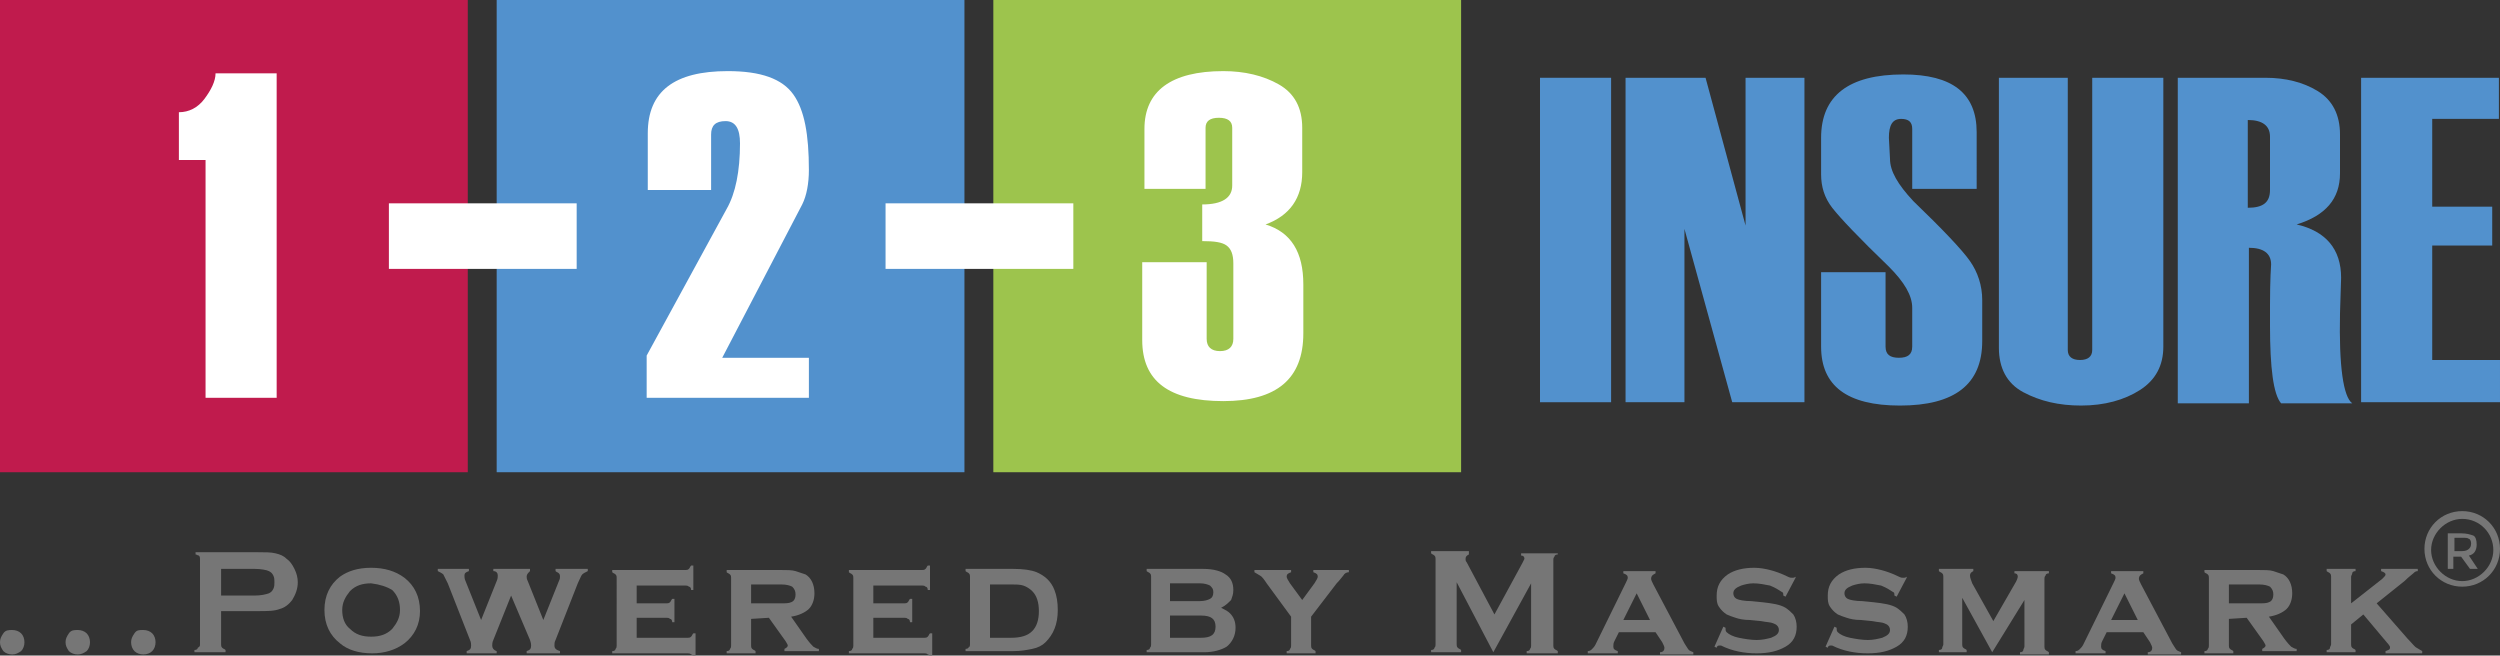 <?xml version="1.0" encoding="utf-8"?>
<!-- Generator: Adobe Illustrator 21.0.0, SVG Export Plug-In . SVG Version: 6.00 Build 0)  -->
<svg version="1.1" id="Layer_1" xmlns="http://www.w3.org/2000/svg" xmlns:xlink="http://www.w3.org/1999/xlink" x="0px" y="0px"
	 viewBox="0 0 225 59" style="enable-background:new 0 0 225 59;" xml:space="preserve">
<rect x="0" y="0" width="225" height="59" fill="#333333" stroke="none"/>
<style type="text/css">
	.st0{display:none;}
	.st1{display:inline;fill:#767676;}
	.st2{fill:#5291CD;}
	.st3{fill:#C01B4D;}
	.st4{fill:#9DC44D;}
	.st5{fill:#FFFFFF;}
	.st6{fill:#767676;}
</style>
<g class="st0">
	<path class="st1" d="M2.6,55.2V58c0,0.1,0,0.2,0.1,0.3s0.2,0.1,0.3,0.2v0.2H0.3v-0.2c0.1,0,0.3-0.1,0.3-0.2
		c0.1-0.1,0.1-0.2,0.1-0.3v-7.2c0-0.1,0-0.2-0.1-0.3s-0.2-0.1-0.3-0.2v-0.2h5.3c0.6,0,1.1,0,1.5,0.1s0.7,0.2,1,0.4s0.5,0.5,0.7,0.8
		C9,51.8,9,52.1,9,52.5c0,0.6-0.2,1.1-0.5,1.5s-0.6,0.6-1,0.8S6.5,55,5.7,55H2.6V55.2z M2.6,53.8h2.8c0.6,0,1-0.1,1.2-0.2
		c0.1-0.1,0.3-0.2,0.3-0.4C7,53,7,52.8,7,52.6s0-0.4-0.1-0.6c-0.1-0.2-0.2-0.3-0.3-0.4c-0.2-0.1-0.6-0.2-1.2-0.2H2.6V53.8z"/>
	<path class="st1" d="M18.8,51.5c1.1,0,2,0.3,2.7,0.8c0.9,0.7,1.3,1.6,1.3,2.8c0,1.1-0.4,2.1-1.3,2.7c-0.7,0.6-1.6,0.8-2.7,0.8
		s-2-0.3-2.7-0.8c-0.9-0.7-1.3-1.6-1.3-2.8s0.4-2.1,1.3-2.8C16.8,51.8,17.7,51.5,18.8,51.5z M18.8,52.8c-0.7,0-1.3,0.2-1.7,0.7
		c-0.4,0.4-0.6,1-0.6,1.6s0.2,1.2,0.6,1.6c0.4,0.5,1,0.7,1.7,0.7s1.3-0.2,1.7-0.7c0.4-0.4,0.6-1,0.6-1.6c0-0.7-0.2-1.2-0.6-1.7
		C20.1,53,19.5,52.8,18.8,52.8z"/>
	<path class="st1" d="M34.1,53.8l-1.5,3.8c-0.1,0.2-0.1,0.3-0.1,0.5s0.1,0.4,0.4,0.4v0.2h-2.6v-0.2c0.2-0.1,0.4-0.2,0.4-0.4
		c0-0.1,0-0.3-0.1-0.5l-1.8-4.8c-0.1-0.4-0.3-0.6-0.4-0.7c-0.1-0.1-0.2-0.2-0.4-0.3v-0.2h2.6v0.2c-0.3,0.1-0.4,0.2-0.4,0.4
		c0,0.1,0,0.2,0.1,0.4l1.3,3.3l1.3-3.3c0.1-0.2,0.1-0.3,0.1-0.4c0-0.2-0.1-0.3-0.4-0.4v-0.2h3.1v0.2c-0.3,0.1-0.4,0.2-0.4,0.4
		c0,0.1,0,0.2,0.1,0.4l1.3,3.3l1.3-3.3c0.1-0.1,0.1-0.3,0.1-0.4c0-0.1,0-0.2-0.1-0.3s-0.2-0.1-0.3-0.2v-0.2h2.7v0.2
		c-0.2,0.1-0.3,0.2-0.4,0.3c-0.1,0.1-0.2,0.3-0.3,0.7l-1.9,4.8c-0.1,0.2-0.1,0.3-0.1,0.4c0,0.2,0.1,0.4,0.4,0.4v0.2h-2.7v-0.2
		c0.3-0.1,0.4-0.2,0.4-0.5c0-0.1,0-0.2-0.1-0.4L34.1,53.8z"/>
	<path class="st1" d="M48.2,55.6v1.7h4.4c0.1,0,0.2,0,0.3-0.1s0.1-0.2,0.2-0.3h0.2V59H53c0-0.1-0.1-0.2-0.2-0.3
		c-0.1-0.1-0.2-0.1-0.3-0.1h-6.4v-0.2c0.1,0,0.2-0.1,0.3-0.2c0.1-0.1,0.1-0.2,0.1-0.3v-5.7c0-0.1,0-0.2-0.1-0.3s-0.2-0.1-0.3-0.2
		v-0.2h6.2c0.1,0,0.2,0,0.3-0.1s0.1-0.2,0.2-0.3H53v2.1h-0.2c0-0.2-0.1-0.3-0.2-0.3c-0.1-0.1-0.2-0.1-0.3-0.1h-4.2v1.5h2.6
		c0.1,0,0.2,0,0.3-0.1s0.1-0.2,0.2-0.3h0.2v2h-0.2c0-0.1-0.1-0.2-0.2-0.3c-0.1-0.1-0.2-0.1-0.3-0.1L48.2,55.6L48.2,55.6z"/>
	<path class="st1" d="M61.4,55.7V58c0,0.1,0,0.2,0.1,0.3s0.2,0.1,0.3,0.2v0.2h-2.4v-0.2c0.1,0,0.2-0.1,0.3-0.2
		c0.1-0.1,0.1-0.2,0.1-0.3v-5.7c0-0.1,0-0.2-0.1-0.3s-0.2-0.1-0.3-0.2v-0.2h4.5c0.6,0,1,0,1.3,0.1s0.6,0.2,0.8,0.3
		c0.5,0.3,0.7,0.9,0.7,1.6c0,0.6-0.2,1-0.5,1.3s-0.8,0.5-1.5,0.7l1.3,1.8c0.2,0.3,0.4,0.6,0.6,0.7c0.1,0.1,0.3,0.2,0.5,0.2v0.2h-2.9
		v-0.2c0.2-0.1,0.3-0.2,0.3-0.3s-0.1-0.2-0.2-0.4l-1.4-2h-1.5V55.7z M61.4,54.5h2.5c0.4,0,0.7,0,0.8-0.1c0.3-0.1,0.4-0.3,0.4-0.7
		c0-0.3-0.1-0.5-0.3-0.6s-0.5-0.2-1-0.2h-2.5L61.4,54.5L61.4,54.5z"/>
	<path class="st1" d="M75.2,55.6v1.7h4.4c0.1,0,0.2,0,0.3-0.1c0.1-0.1,0.1-0.2,0.2-0.3h0.2V59h-0.2c0-0.1-0.1-0.2-0.2-0.3
		s-0.2-0.1-0.3-0.1h-6.4v-0.2c0.1,0,0.2-0.1,0.3-0.2c0.1-0.1,0.1-0.2,0.1-0.3v-5.7c0-0.1,0-0.2-0.1-0.3s-0.2-0.1-0.3-0.2v-0.2h6.2
		c0.1,0,0.2,0,0.3-0.1c0.1-0.1,0.1-0.2,0.2-0.3H80v2.1h-0.2c0-0.2-0.1-0.3-0.2-0.3c-0.1-0.1-0.2-0.1-0.3-0.1h-4.2v1.5h2.6
		c0.1,0,0.2,0,0.3-0.1c0.1-0.1,0.1-0.2,0.2-0.3h0.2v2h-0.2c0-0.1-0.1-0.2-0.2-0.3s-0.2-0.1-0.3-0.1L75.2,55.6L75.2,55.6z"/>
	<path class="st1" d="M86.8,58v-5.7c0-0.1,0-0.2-0.1-0.3s-0.2-0.1-0.3-0.2v-0.2h4.1c0.8,0,1.5,0.1,2,0.3c0.7,0.3,1.2,0.8,1.5,1.5
		c0.2,0.5,0.3,1,0.3,1.7c0,1.2-0.4,2.1-1.1,2.7c-0.3,0.3-0.7,0.5-1.1,0.6s-1,0.2-1.6,0.2h-4.1v-0.2c0.1,0,0.2-0.1,0.3-0.2
		C86.8,58.2,86.8,58.1,86.8,58z M88.5,57.3h1.8c0.8,0,1.4-0.2,1.8-0.6c0.4-0.4,0.6-0.9,0.6-1.7c0-0.7-0.2-1.3-0.6-1.7
		c-0.2-0.2-0.4-0.3-0.7-0.4c-0.3-0.1-0.6-0.1-1.1-0.1h-1.8C88.5,52.8,88.5,57.3,88.5,57.3z"/>
	<path class="st1" d="M115.1,54.9c0.3,0.2,0.6,0.3,0.8,0.5c0.3,0.3,0.5,0.7,0.5,1.2c0,0.7-0.3,1.2-0.8,1.6c-0.5,0.3-1.1,0.5-1.9,0.5
		h-4.9v-0.2c0.1,0,0.2-0.1,0.3-0.2c0.1-0.1,0.1-0.2,0.1-0.3v-5.7c0-0.1,0-0.2-0.1-0.3s-0.2-0.1-0.3-0.2v-0.2h4.8
		c0.8,0,1.5,0.2,1.9,0.5s0.6,0.8,0.6,1.3c0,0.3-0.1,0.6-0.2,0.8C115.7,54.5,115.4,54.7,115.1,54.9z M110.8,54.2h2.5
		c0.4,0,0.7-0.1,0.8-0.2c0.2-0.1,0.2-0.3,0.2-0.5s-0.1-0.4-0.2-0.5c-0.2-0.1-0.4-0.2-0.8-0.2h-2.5V54.2z M110.8,57.3h2.6
		c0.8,0,1.2-0.3,1.2-0.9s-0.4-0.9-1.2-0.9h-2.6V57.3z"/>
	<path class="st1" d="M126.1,55.5V58c0,0.1,0,0.2,0.1,0.3s0.2,0.1,0.3,0.2v0.2h-2.4v-0.2c0.1,0,0.3-0.1,0.3-0.2
		c0.1-0.1,0.1-0.2,0.1-0.3v-2.4l-2.1-2.8c-0.2-0.3-0.4-0.5-0.6-0.7c-0.1-0.1-0.3-0.2-0.5-0.2v-0.2h3.1v0.2c-0.3,0.1-0.4,0.2-0.4,0.4
		c0,0.1,0.1,0.3,0.3,0.5l1,1.4l1-1.4c0.2-0.3,0.3-0.5,0.3-0.6c0-0.2-0.1-0.3-0.4-0.4v-0.2h3v0.2c-0.2,0-0.4,0.1-0.5,0.2
		c-0.1,0.1-0.3,0.3-0.6,0.7L126.1,55.5z"/>
	<path class="st1" d="M148.5,58.6l-3.1-5.9v5.2c0,0.1,0,0.2,0.1,0.3s0.2,0.1,0.3,0.2v0.2h-2.5v-0.2c0.1,0,0.3-0.1,0.3-0.2
		c0.1-0.1,0.1-0.2,0.1-0.3v-7.2c0-0.1,0-0.2-0.1-0.3s-0.2-0.1-0.3-0.2V50h3.2v0.2c-0.2,0-0.3,0.2-0.3,0.3s0,0.2,0.1,0.3l2.3,4.4
		l2.3-4.3c0.1-0.2,0.2-0.3,0.2-0.4c0-0.2-0.1-0.3-0.3-0.3V50h3.2v0.2c-0.1,0-0.3,0.1-0.3,0.2c-0.1,0.1-0.1,0.2-0.1,0.3v7.2
		c0,0.1,0,0.2,0.1,0.3s0.2,0.1,0.3,0.2v0.2h-2.6v-0.2c0.1,0,0.2-0.1,0.3-0.2c0.1-0.1,0.1-0.2,0.1-0.3v-5.2L148.5,58.6z"/>
	<path class="st1" d="M165.7,56.9h-3.2l-0.4,0.8c-0.1,0.2-0.1,0.3-0.1,0.4c0,0.2,0.1,0.3,0.4,0.4v0.2h-2.5v-0.2
		c0.2,0,0.3-0.1,0.3-0.1c0.1-0.1,0.2-0.2,0.3-0.4l2.5-5.2c0.1-0.2,0.1-0.4,0.1-0.5c0-0.2-0.1-0.3-0.3-0.4v-0.2h2.7v0.2
		c-0.2,0.1-0.3,0.2-0.3,0.4c0,0.1,0.1,0.3,0.2,0.5l2.6,5c0.1,0.3,0.3,0.4,0.3,0.5c0.1,0.1,0.2,0.1,0.4,0.2v0.2h-2.8v-0.2
		c0.3,0,0.4-0.2,0.4-0.4c0-0.1-0.1-0.3-0.2-0.5L165.7,56.9z M165.2,55.9l-1.1-2.2l-1.1,2.2H165.2z"/>
	<path class="st1" d="M181,52.3l-0.8,1.6l-0.1-0.1c0-0.1,0-0.2-0.1-0.3c-0.2-0.2-0.6-0.4-1-0.5c-0.5-0.1-0.9-0.2-1.4-0.2
		c-0.4,0-0.8,0.1-1.1,0.2c-0.4,0.2-0.7,0.4-0.7,0.7c0,0.2,0.1,0.3,0.3,0.4c0.2,0.1,0.6,0.2,1.2,0.2l1,0.1c0.9,0.1,1.5,0.2,1.9,0.5
		c0.2,0.1,0.5,0.3,0.6,0.6c0.2,0.3,0.3,0.7,0.3,1.1c0,0.7-0.3,1.3-1,1.7c-0.6,0.4-1.4,0.6-2.5,0.6c-1,0-2-0.2-3-0.7
		c-0.1,0-0.1,0-0.2,0c-0.1,0-0.2,0-0.2,0.1l-0.2-0.1l0.7-1.7l0.2,0.1l0,0c0,0.1,0,0.2,0.1,0.3c0.2,0.2,0.6,0.3,1.1,0.5
		c0.5,0.1,1,0.2,1.5,0.2c0.4,0,0.8-0.1,1.2-0.2c0.4-0.1,0.6-0.4,0.6-0.7s-0.1-0.4-0.4-0.5c-0.2-0.1-0.6-0.1-1.1-0.2l-1-0.1
		c-0.5,0-0.9-0.1-1.2-0.2c-0.3-0.1-0.5-0.2-0.7-0.3c-0.3-0.2-0.5-0.4-0.6-0.7s-0.2-0.6-0.2-0.9c0-0.8,0.3-1.3,1-1.7
		c0.6-0.4,1.3-0.5,2.2-0.5c0.5,0,0.9,0.1,1.3,0.2c0.4,0.1,0.9,0.3,1.5,0.6c0.2,0.1,0.3,0.1,0.4,0.1C180.7,52.5,180.8,52.5,181,52.3
		L181,52.3z"/>
	<path class="st1" d="M193.9,52.3l-0.8,1.6l-0.1-0.1c0-0.1,0-0.2-0.1-0.3c-0.2-0.2-0.6-0.4-1-0.5c-0.5-0.1-0.9-0.2-1.4-0.2
		c-0.4,0-0.8,0.1-1.1,0.2c-0.4,0.2-0.7,0.4-0.7,0.7c0,0.2,0.1,0.3,0.3,0.4c0.2,0.1,0.6,0.2,1.2,0.2l1,0.1c0.9,0.1,1.5,0.2,1.9,0.5
		c0.2,0.1,0.5,0.3,0.6,0.6c0.2,0.3,0.3,0.7,0.3,1.1c0,0.7-0.3,1.3-1,1.7c-0.6,0.4-1.4,0.6-2.5,0.6c-1,0-2-0.2-3-0.7
		c-0.1,0-0.1,0-0.2,0c-0.1,0-0.2,0-0.2,0.1l-0.2-0.1l0.7-1.7l0.2,0.1l0,0c0,0.1,0,0.2,0.1,0.3c0.2,0.2,0.6,0.3,1.1,0.5
		c0.5,0.1,1,0.2,1.5,0.2c0.4,0,0.8-0.1,1.2-0.2c0.4-0.1,0.6-0.4,0.6-0.7s-0.1-0.4-0.4-0.5c-0.2-0.1-0.6-0.1-1.1-0.2l-1-0.1
		c-0.5,0-0.9-0.1-1.2-0.2c-0.3-0.1-0.5-0.2-0.7-0.3c-0.3-0.2-0.5-0.4-0.6-0.7s-0.2-0.6-0.2-0.9c0-0.8,0.3-1.3,1-1.7
		c0.6-0.4,1.3-0.5,2.2-0.5c0.5,0,0.9,0.1,1.3,0.2c0.4,0.1,0.9,0.3,1.5,0.6c0.2,0.1,0.3,0.1,0.4,0.1
		C193.6,52.5,193.7,52.5,193.9,52.3L193.9,52.3z"/>
	<path class="st1" d="M204.6,58.6l-2.5-4.6v4c0,0.1,0,0.2,0.1,0.3s0.2,0.1,0.3,0.2v0.2h-2.3v-0.2c0.1,0,0.2-0.1,0.3-0.2
		c0.1-0.1,0.1-0.2,0.1-0.3v-5.7c0-0.1,0-0.2-0.1-0.3s-0.2-0.1-0.3-0.2v-0.2h2.9v0.2c-0.2,0.1-0.3,0.2-0.3,0.4s0.1,0.4,0.2,0.6
		l1.7,3.2l1.7-3.1c0.2-0.3,0.3-0.6,0.3-0.7c0-0.2-0.1-0.3-0.3-0.3v-0.2h2.8v0.2c-0.1,0-0.3,0.1-0.3,0.2c-0.1,0.1-0.1,0.2-0.1,0.3V58
		c0,0.1,0,0.2,0.1,0.3s0.2,0.1,0.3,0.2v0.2h-2.4v-0.2c0.1,0,0.2-0.1,0.3-0.2c0.1-0.1,0.1-0.2,0.1-0.3v-4L204.6,58.6z"/>
	<path class="st1" d="M220.9,56.9h-3.2l-0.4,0.8c-0.1,0.2-0.1,0.3-0.1,0.4c0,0.2,0.1,0.3,0.4,0.4v0.2h-2.5v-0.2
		c0.2,0,0.3-0.1,0.3-0.1c0.1-0.1,0.2-0.2,0.3-0.4l2.5-5.2c0.1-0.2,0.1-0.4,0.1-0.5c0-0.2-0.1-0.3-0.3-0.4v-0.2h2.7v0.2
		c-0.2,0.1-0.3,0.2-0.3,0.4c0,0.1,0.1,0.3,0.2,0.5l2.6,5c0.1,0.3,0.3,0.4,0.3,0.5c0.1,0.1,0.2,0.1,0.4,0.2v0.2H221v-0.2
		c0.3,0,0.4-0.2,0.4-0.4c0-0.1-0.1-0.3-0.2-0.5L220.9,56.9z M220.4,55.9l-1.1-2.2l-1.1,2.2H220.4z"/>
	<path class="st1" d="M231.6,55.7V58c0,0.1,0,0.2,0.1,0.3s0.2,0.1,0.3,0.2v0.2h-2.4v-0.2c0.1,0,0.2-0.1,0.3-0.2
		c0.1-0.1,0.1-0.2,0.1-0.3v-5.7c0-0.1,0-0.2-0.1-0.3s-0.2-0.1-0.3-0.2v-0.2h4.5c0.6,0,1,0,1.3,0.1s0.6,0.2,0.8,0.3
		c0.5,0.3,0.7,0.9,0.7,1.6c0,0.6-0.2,1-0.5,1.3s-0.8,0.5-1.5,0.7l1.3,1.8c0.2,0.3,0.4,0.6,0.6,0.7c0.1,0.1,0.3,0.2,0.5,0.2v0.2h-2.9
		v-0.2c0.2-0.1,0.3-0.2,0.3-0.3s-0.1-0.2-0.2-0.4l-1.4-2h-1.5L231.6,55.7L231.6,55.7z M231.6,54.5h2.5c0.4,0,0.7,0,0.8-0.1
		c0.3-0.1,0.4-0.3,0.4-0.7c0-0.3-0.1-0.5-0.3-0.6s-0.5-0.2-1-0.2h-2.5v1.6H231.6z"/>
	<path class="st1" d="M246.4,55.4l-1,0.8V58c0,0.1,0,0.2,0.1,0.3s0.2,0.1,0.3,0.2v0.2h-2.4v-0.2c0.1,0,0.2-0.1,0.3-0.2
		c0.1-0.1,0.1-0.2,0.1-0.3v-5.7c0-0.1,0-0.2-0.1-0.3s-0.2-0.1-0.3-0.2v-0.2h2.4v0.2c-0.1,0-0.3,0.1-0.3,0.2
		c-0.1,0.1-0.1,0.2-0.1,0.3v2.3l2.6-2.1c0.2-0.2,0.3-0.3,0.3-0.4c0-0.1-0.1-0.2-0.4-0.2v-0.2h3.1v0.2c-0.2,0-0.3,0.1-0.4,0.1
		c-0.1,0.1-0.4,0.3-0.8,0.6l-2.3,1.9l2.6,3c0.3,0.4,0.6,0.6,0.7,0.7c0.1,0.1,0.3,0.2,0.5,0.2v0.2h-3v-0.2c0.2-0.1,0.3-0.1,0.3-0.2
		v-0.1c0,0-0.1-0.2-0.3-0.3L246.4,55.4z"/>
</g>
<g>
	<path class="st2" d="M145,36.2h-6.4V7h6.4V36.2z"/>
	<path class="st2" d="M162.5,36.2h-6.6l-4.3-15.6v15.6h-5.3V7h7.2l3.6,13.3V7h5.3v29.2H162.5z"/>
	<path class="st2" d="M163.9,24.5h5.8v6.7c0,0.7,0.4,1,1.2,1s1.2-0.3,1.2-1v-3.5c0-1.1-0.7-2.3-2.1-3.7c-2.7-2.6-4.4-4.4-5.1-5.3
		s-1-1.9-1-3v-3.3c0-3.8,2.5-5.7,7.4-5.7c4.4,0,6.6,1.7,6.6,5.2V17h-5.8v-5.4c0-0.6-0.3-0.9-1-0.9c-0.8,0-1.1,0.6-1.1,1.7l0.1,1.9
		c0,1.1,0.7,2.3,2.1,3.8c2.7,2.6,4.4,4.4,5.1,5.4c0.7,1,1.1,2.2,1.1,3.5v3.7c0,3.9-2.5,5.8-7.4,5.8c-4.8,0-7.1-1.8-7.1-5.3V24.5z"/>
	<path class="st2" d="M179.7,7h6.4v24.5c0,0.6,0.4,0.9,1.1,0.9c0.7,0,1.1-0.3,1.1-0.9V7h6.4v24.2c0,1.7-0.7,3-2.1,3.9
		c-1.4,0.9-3.2,1.4-5.3,1.4c-2,0-3.7-0.4-5.2-1.2s-2.2-2.2-2.2-4V7H179.7z"/>
	<path class="st2" d="M211.7,36.3h-6.4c-0.7-0.8-1-3.2-1-7l0,0v-1.8c0-2.4,0.1-3.7,0.1-3.7c0-1-0.7-1.5-2-1.5v14H196V7h7.9
		c1.8,0,3.4,0.4,4.7,1.2s2,2.1,2,3.9v3.5c0,2.3-1.3,3.8-3.9,4.6c2.6,0.6,4,2.2,4,4.8l-0.1,3.2C210.5,33,210.9,35.7,211.7,36.3z
		 M204.3,17.1v-4.8c0-1-0.7-1.5-2-1.5v7.9C203.7,18.7,204.3,18.2,204.3,17.1z"/>
	<path class="st2" d="M225,36.2h-12.5V7h12.4v3.7h-6v7.9h5.4v3.5h-5.4v10.3h6.1V36.2z"/>
	<rect class="st3" width="42.1" height="42.5"/>
	<rect x="44.7" class="st2" width="42.1" height="42.5"/>
	<rect x="89.4" class="st4" width="42.1" height="42.5"/>
	<g>
		<path class="st5" d="M24.9,35.8h-6.4V14.4h-2.4v-4.3c0.9,0,1.7-0.4,2.3-1.2c0.6-0.8,1-1.6,1-2.3h5.5V35.8z"/>
	</g>
	<g>
		<path class="st5" d="M72.7,35.8H58.2V32l7.2-13.2c0.8-1.4,1.2-3.4,1.2-5.9c0-1.3-0.4-2-1.3-2S64,11.3,64,12.1v5h-5.7V12
			c0-3.8,2.4-5.6,7.2-5.6c3,0,4.9,0.7,5.9,2.1s1.4,3.6,1.4,6.8c0,1.2-0.2,2.3-0.6,3.1L65,32.2h7.8v3.6H72.7z"/>
	</g>
	<g>
		<path class="st5" d="M102.8,23.6h5.8v6.9c0,0.7,0.4,1.1,1.2,1.1s1.2-0.4,1.2-1.1v-6.8c0-0.8-0.2-1.3-0.6-1.6
			c-0.4-0.3-1.1-0.4-2.2-0.4v-3.3c1.8,0,2.7-0.6,2.7-1.7v-5.2c0-0.6-0.4-0.9-1.2-0.9c-0.8,0-1.2,0.3-1.2,0.9V17H103v-5.4
			c0-3.4,2.4-5.2,7.1-5.2c1.9,0,3.6,0.4,5,1.2s2.1,2.1,2.1,3.9v4c0,2.3-1.1,3.9-3.3,4.7c2.3,0.7,3.4,2.5,3.4,5.4V30
			c0,4.1-2.4,6.1-7.2,6.1c-4.9,0-7.3-1.8-7.3-5.5C102.8,30.6,102.8,23.6,102.8,23.6z"/>
	</g>
	<g>
		<rect x="35" y="18.3" class="st5" width="16.9" height="5.9"/>
	</g>
	<g>
		<rect x="79.7" y="18.3" class="st5" width="16.9" height="5.9"/>
	</g>
	<g>
		<path class="st6" d="M1.1,56.7c0.3,0,0.6,0.1,0.8,0.3s0.3,0.5,0.3,0.8s-0.1,0.6-0.3,0.8c-0.3,0.2-0.5,0.3-0.8,0.3
			s-0.6-0.1-0.8-0.3C0.1,58.3,0,58.1,0,57.8s0.1-0.5,0.3-0.8S0.8,56.7,1.1,56.7z"/>
		<path class="st6" d="M7,56.7c0.3,0,0.6,0.1,0.8,0.3s0.3,0.5,0.3,0.8S8,58.4,7.8,58.6c-0.3,0.2-0.5,0.3-0.8,0.3
			c-0.3,0-0.6-0.1-0.8-0.3c-0.2-0.3-0.3-0.5-0.3-0.8S6,57.3,6.2,57S6.7,56.7,7,56.7z"/>
		<path class="st6" d="M12.9,56.7c0.3,0,0.6,0.1,0.8,0.3c0.2,0.2,0.3,0.5,0.3,0.8s-0.1,0.6-0.3,0.8c-0.2,0.2-0.5,0.3-0.8,0.3
			c-0.3,0-0.6-0.1-0.8-0.3c-0.2-0.2-0.3-0.5-0.3-0.8s0.1-0.5,0.3-0.8C12.3,56.7,12.5,56.7,12.9,56.7z"/>
		<path class="st6" d="M19.9,55v3c0,0.1,0,0.2,0.1,0.3s0.2,0.1,0.3,0.2v0.2h-2.8v-0.2c0.2,0,0.3-0.1,0.3-0.2C18,58.2,18,58.1,18,58
			v-7.7c0-0.1,0-0.2-0.1-0.3c-0.1,0-0.2-0.1-0.3-0.1v-0.2h5.6c0.7,0,1.2,0,1.6,0.1c0.4,0.1,0.7,0.2,1,0.5c0.3,0.2,0.5,0.5,0.7,0.9
			s0.3,0.8,0.3,1.2c0,0.6-0.2,1.1-0.5,1.6c-0.3,0.4-0.7,0.7-1.1,0.8c-0.5,0.2-1.1,0.2-2,0.2H19.9z M19.9,53.6h3c0.6,0,1-0.1,1.3-0.2
			c0.2-0.1,0.3-0.2,0.4-0.4s0.1-0.4,0.1-0.6c0-0.2,0-0.4-0.1-0.6c-0.1-0.2-0.2-0.3-0.4-0.4c-0.2-0.1-0.7-0.2-1.3-0.2h-3V53.6z"/>
		<path class="st6" d="M33.4,51.1c1.2,0,2.2,0.3,3,0.9c0.9,0.7,1.4,1.7,1.4,3c0,1.2-0.5,2.2-1.4,2.9c-0.8,0.6-1.8,0.9-2.9,0.9
			c-1.2,0-2.2-0.3-2.9-0.9c-0.9-0.7-1.4-1.7-1.4-3s0.5-2.3,1.4-3C31.3,51.4,32.2,51.1,33.4,51.1z M33.4,52.5c-0.8,0-1.4,0.2-1.9,0.7
			c-0.4,0.5-0.7,1-0.7,1.7s0.2,1.3,0.7,1.7c0.5,0.5,1.1,0.7,1.9,0.7s1.4-0.2,1.9-0.7c0.4-0.5,0.7-1,0.7-1.7s-0.2-1.3-0.7-1.8
			C34.8,52.8,34.2,52.6,33.4,52.5z"/>
		<path class="st6" d="M46,53.6l-1.6,4c-0.1,0.2-0.1,0.4-0.1,0.5c0,0.2,0.1,0.4,0.4,0.5v0.2H42v-0.2c0.3-0.1,0.4-0.2,0.4-0.5
			c0-0.1,0-0.3-0.1-0.5l-2-5.1c-0.2-0.4-0.3-0.6-0.4-0.8c-0.1-0.1-0.3-0.2-0.5-0.3v-0.2h2.8v0.2c-0.3,0.1-0.4,0.2-0.4,0.4
			c0,0.1,0,0.3,0.1,0.5l1.4,3.5l1.4-3.5c0.1-0.2,0.1-0.4,0.1-0.5c0-0.2-0.1-0.4-0.4-0.4v-0.2h3.3v0.2c-0.2,0.2-0.3,0.3-0.3,0.5
			c0,0.1,0,0.2,0.1,0.4l1.4,3.5l1.4-3.5c0.1-0.2,0.1-0.3,0.1-0.4c0-0.1,0-0.2-0.1-0.3s-0.2-0.1-0.3-0.2v-0.2h2.9v0.2
			c-0.2,0.1-0.4,0.2-0.5,0.3s-0.2,0.4-0.4,0.8l-2,5.1c-0.1,0.2-0.1,0.3-0.1,0.5c0,0.3,0.2,0.4,0.5,0.5v0.2h-3v-0.2
			c0.3-0.1,0.4-0.2,0.4-0.5c0-0.1,0-0.2-0.1-0.5L46,53.6z"/>
		<path class="st6" d="M57.3,55.6v1.8h4.6c0.1,0,0.2,0,0.3-0.1c0.1-0.1,0.1-0.2,0.2-0.3h0.2v2.2h-0.2c0-0.2-0.1-0.3-0.2-0.3
			c-0.1-0.1-0.2-0.1-0.3-0.1h-6.8v-0.2c0.2,0,0.3-0.1,0.3-0.2c0.1-0.1,0.1-0.2,0.1-0.3V52c0-0.1,0-0.2-0.1-0.3s-0.2-0.1-0.3-0.2
			v-0.2h6.6c0.1,0,0.2,0,0.3-0.1s0.1-0.2,0.2-0.3h0.2v2.2h-0.2c0-0.2-0.1-0.3-0.2-0.3c-0.1-0.1-0.2-0.1-0.3-0.1h-4.4v1.6H60
			c0.1,0,0.2,0,0.3-0.1s0.1-0.2,0.2-0.3h0.2V56h-0.2c0-0.2-0.1-0.3-0.2-0.3c-0.1-0.1-0.2-0.1-0.3-0.1L57.3,55.6L57.3,55.6z"/>
		<path class="st6" d="M67.6,55.7v2.4c0,0.1,0,0.2,0.1,0.3s0.2,0.1,0.3,0.2v0.2h-2.6v-0.2c0.2,0,0.3-0.1,0.3-0.2
			c0.1-0.1,0.1-0.2,0.1-0.3V52c0-0.1,0-0.2-0.1-0.3s-0.2-0.1-0.3-0.2v-0.2h4.8c0.6,0,1.1,0,1.4,0.1s0.6,0.2,0.9,0.3
			c0.5,0.3,0.8,0.9,0.8,1.7c0,0.6-0.2,1.1-0.5,1.4c-0.3,0.3-0.9,0.6-1.6,0.7l1.4,2c0.3,0.4,0.5,0.6,0.6,0.7c0.2,0.1,0.3,0.2,0.5,0.2
			v0.2h-3.1v-0.2c0.2-0.1,0.3-0.2,0.3-0.3s-0.1-0.2-0.2-0.4l-1.5-2.1L67.6,55.7L67.6,55.7z M67.6,54.3h2.7c0.4,0,0.7,0,0.9-0.1
			c0.3-0.1,0.4-0.4,0.4-0.7s-0.1-0.5-0.3-0.7c-0.2-0.1-0.5-0.2-1-0.2h-2.7V54.3z"/>
		<path class="st6" d="M78.6,55.6v1.8h4.6c0.1,0,0.2,0,0.3-0.1c0.1-0.1,0.1-0.2,0.2-0.3h0.2v2.2h-0.2c0-0.2-0.1-0.3-0.2-0.3
			c-0.1-0.1-0.2-0.1-0.3-0.1h-6.8v-0.2c0.2,0,0.3-0.1,0.3-0.2c0.1-0.1,0.1-0.2,0.1-0.3V52c0-0.1,0-0.2-0.1-0.3s-0.2-0.1-0.3-0.2
			v-0.2h6.6c0.1,0,0.2,0,0.3-0.1c0.1-0.1,0.1-0.2,0.2-0.3h0.2v2.2h-0.2c0-0.2-0.1-0.3-0.2-0.3c-0.1-0.1-0.2-0.1-0.3-0.1h-4.4v1.6
			h2.8c0.1,0,0.2,0,0.3-0.1c0.1-0.1,0.1-0.2,0.2-0.3h0.2V56h-0.2c0-0.2-0.1-0.3-0.2-0.3c-0.1-0.1-0.2-0.1-0.3-0.1L78.6,55.6
			L78.6,55.6z"/>
		<path class="st6" d="M87.3,58v-6.1c0-0.1,0-0.2-0.1-0.3s-0.2-0.1-0.3-0.2v-0.2h4.3c0.9,0,1.6,0.1,2.1,0.3c0.7,0.3,1.3,0.8,1.6,1.6
			c0.2,0.5,0.3,1.1,0.3,1.8c0,1.3-0.4,2.2-1.1,2.9c-0.3,0.3-0.7,0.5-1.2,0.6s-1,0.2-1.7,0.2h-4.3v-0.2c0.2,0,0.3-0.1,0.3-0.2
			C87.2,58.3,87.3,58.2,87.3,58z M89.1,57.4h1.9c0.9,0,1.5-0.2,1.9-0.6c0.4-0.4,0.6-1,0.6-1.8s-0.2-1.4-0.6-1.8
			c-0.2-0.2-0.5-0.4-0.8-0.5s-0.7-0.1-1.1-0.1h-1.9V57.4z"/>
		<path class="st6" d="M109.9,54.7c0.4,0.2,0.6,0.3,0.8,0.5c0.3,0.3,0.5,0.7,0.5,1.3c0,0.7-0.3,1.3-0.8,1.7c-0.5,0.3-1.2,0.5-2,0.5
			h-5.2v-0.2c0.2,0,0.3-0.1,0.3-0.2c0.1-0.1,0.1-0.2,0.1-0.3v-6.1c0-0.1,0-0.2-0.1-0.3s-0.2-0.1-0.3-0.2v-0.2h5.1
			c0.9,0,1.6,0.2,2,0.5c0.5,0.3,0.7,0.8,0.7,1.4c0,0.4-0.1,0.6-0.2,0.9C110.5,54.3,110.3,54.5,109.9,54.7z M105.3,54.1h2.7
			c0.4,0,0.7-0.1,0.9-0.2s0.3-0.3,0.3-0.6s-0.1-0.4-0.3-0.6c-0.2-0.1-0.5-0.2-0.9-0.2h-2.7V54.1z M105.3,57.4h2.8
			c0.9,0,1.3-0.3,1.3-1s-0.4-1-1.3-1h-2.8V57.4z"/>
		<path class="st6" d="M118,55.5v2.6c0,0.1,0,0.2,0.1,0.3s0.2,0.1,0.3,0.2v0.2h-2.6v-0.2c0.2,0,0.3-0.1,0.3-0.2
			c0.1-0.1,0.1-0.2,0.1-0.3v-2.6l-2.2-3c-0.2-0.3-0.4-0.6-0.6-0.7s-0.3-0.2-0.5-0.3v-0.2h3.3v0.2c-0.3,0.1-0.4,0.2-0.4,0.4
			c0,0.1,0.1,0.3,0.3,0.6l1.1,1.5l1.1-1.5c0.2-0.3,0.3-0.5,0.3-0.6c0-0.2-0.1-0.3-0.4-0.4v-0.2h3.2v0.2c-0.2,0-0.4,0.1-0.5,0.3
			c-0.1,0.1-0.3,0.4-0.6,0.7L118,55.5z"/>
		<path class="st6" d="M134.4,58.7l-3.3-6.3V58c0,0.1,0,0.2,0.1,0.3c0.1,0.1,0.2,0.1,0.3,0.2v0.2h-2.7v-0.2c0.2,0,0.3-0.1,0.3-0.2
			c0.1-0.1,0.1-0.2,0.1-0.3v-7.7c0-0.1,0-0.2-0.1-0.3c-0.1-0.1-0.2-0.1-0.3-0.2v-0.2h3.4v0.3c-0.2,0.1-0.3,0.2-0.3,0.4
			c0,0.1,0,0.2,0.1,0.3l2.5,4.7l2.5-4.6c0.1-0.2,0.2-0.4,0.2-0.4c0-0.2-0.1-0.3-0.3-0.3v-0.2h3.3v0.1c-0.2,0-0.3,0.1-0.3,0.2
			c-0.1,0.1-0.1,0.2-0.1,0.3v7.7c0,0.1,0,0.2,0.1,0.3c0.1,0.1,0.2,0.1,0.3,0.2v0.2h-2.8v-0.2c0.2,0,0.3-0.1,0.3-0.2
			c0.1-0.1,0.1-0.2,0.1-0.3v-5.6L134.4,58.7z"/>
		<path class="st6" d="M149,56.9h-3.3l-0.4,0.8c-0.1,0.2-0.1,0.3-0.1,0.5s0.1,0.3,0.4,0.4v0.2h-2.7v-0.2c0.2,0,0.3-0.1,0.4-0.2
			c0.1-0.1,0.2-0.2,0.3-0.4l2.7-5.5c0.1-0.2,0.2-0.4,0.2-0.5c0-0.2-0.1-0.3-0.4-0.4v-0.2h2.9v0.2c-0.2,0.1-0.4,0.2-0.4,0.5
			c0,0.1,0.1,0.3,0.2,0.5l2.8,5.3c0.2,0.3,0.3,0.5,0.4,0.6c0.1,0.1,0.2,0.1,0.4,0.2v0.2h-3v-0.2c0.3,0,0.4-0.2,0.4-0.4
			c0-0.1-0.1-0.3-0.2-0.5L149,56.9z M148.5,55.8l-1.2-2.4l-1.2,2.4H148.5z"/>
		<path class="st6" d="M161.6,52l-0.9,1.7l-0.2-0.1c0-0.1,0-0.3-0.1-0.3c-0.3-0.2-0.6-0.4-1.1-0.6c-0.5-0.1-1-0.2-1.5-0.2
			c-0.4,0-0.8,0.1-1.1,0.2c-0.5,0.2-0.7,0.4-0.7,0.7c0,0.2,0.1,0.4,0.3,0.5s0.7,0.2,1.3,0.2l1,0.1c0.9,0.1,1.6,0.2,2.1,0.5
			c0.3,0.2,0.5,0.4,0.7,0.6c0.2,0.3,0.3,0.7,0.3,1.1c0,0.8-0.3,1.4-1,1.8c-0.7,0.4-1.5,0.6-2.6,0.6c-1.1,0-2.2-0.2-3.2-0.7
			c-0.1,0-0.1,0-0.2,0s-0.2,0.1-0.2,0.2l-0.2-0.1l0.8-1.8l0.2,0.1c0,0,0,0,0,0.1s0,0.2,0.1,0.3c0.2,0.2,0.6,0.4,1.1,0.5
			c0.5,0.1,1.1,0.2,1.6,0.2c0.5,0,0.9-0.1,1.3-0.2c0.5-0.2,0.7-0.4,0.7-0.7s-0.2-0.5-0.5-0.6c-0.2-0.1-0.6-0.1-1.1-0.2l-1-0.1
			c-0.6,0-1-0.1-1.3-0.2c-0.3-0.1-0.6-0.2-0.8-0.3c-0.3-0.2-0.5-0.4-0.7-0.7s-0.2-0.6-0.2-1c0-0.8,0.3-1.4,1-1.9
			c0.6-0.4,1.4-0.6,2.4-0.6c0.5,0,1,0.1,1.4,0.2c0.4,0.1,1,0.3,1.6,0.6c0.2,0.1,0.3,0.1,0.4,0.1c0.1,0,0.2,0,0.3-0.1L161.6,52z"/>
		<path class="st6" d="M171.6,52l-0.9,1.7l-0.2-0.1c0-0.1,0-0.3-0.1-0.3c-0.3-0.2-0.6-0.4-1.1-0.6c-0.5-0.1-1-0.2-1.5-0.2
			c-0.4,0-0.8,0.1-1.1,0.2c-0.5,0.2-0.7,0.4-0.7,0.7c0,0.2,0.1,0.4,0.3,0.5s0.7,0.2,1.3,0.2l1,0.1c0.9,0.1,1.6,0.2,2.1,0.5
			c0.3,0.2,0.5,0.4,0.7,0.6c0.2,0.3,0.3,0.7,0.3,1.1c0,0.8-0.3,1.4-1,1.8c-0.7,0.4-1.5,0.6-2.6,0.6c-1.1,0-2.2-0.2-3.2-0.7
			c-0.1,0-0.1,0-0.2,0c-0.1,0-0.2,0.1-0.2,0.2l-0.2-0.1l0.8-1.8l0.2,0.1c0,0,0,0,0,0.1s0,0.2,0.1,0.3c0.2,0.2,0.6,0.4,1.1,0.5
			c0.5,0.1,1.1,0.2,1.6,0.2c0.5,0,0.9-0.1,1.3-0.2c0.5-0.2,0.7-0.4,0.7-0.7s-0.2-0.5-0.5-0.6c-0.2-0.1-0.6-0.1-1.1-0.2l-1-0.1
			c-0.6,0-1-0.1-1.3-0.2c-0.3-0.1-0.6-0.2-0.8-0.3c-0.3-0.2-0.5-0.4-0.7-0.7s-0.2-0.6-0.2-1c0-0.8,0.3-1.4,1-1.9
			c0.6-0.4,1.4-0.6,2.4-0.6c0.5,0,1,0.1,1.4,0.2c0.4,0.1,1,0.3,1.6,0.6c0.2,0.1,0.3,0.1,0.4,0.1c0.1,0,0.2,0,0.3-0.1L171.6,52z"/>
		<path class="st6" d="M179.3,58.7l-2.7-4.9V58c0,0.1,0,0.2,0.1,0.3c0.1,0.1,0.2,0.1,0.3,0.2v0.2h-2.5v-0.2c0.2,0,0.3-0.1,0.3-0.2
			s0.1-0.2,0.1-0.3v-6.1c0-0.1,0-0.2-0.1-0.3c-0.1-0.1-0.2-0.1-0.3-0.2v-0.2h3.1v0.2c-0.2,0.1-0.3,0.2-0.3,0.4s0.1,0.4,0.2,0.7
			l1.9,3.4l1.9-3.3c0.2-0.3,0.3-0.6,0.3-0.7c0-0.2-0.1-0.3-0.3-0.3v-0.2h3.1v0.2c-0.2,0-0.3,0.1-0.3,0.2c-0.1,0.1-0.1,0.2-0.1,0.3
			v6.1c0,0.1,0,0.2,0.1,0.3c0.1,0.1,0.2,0.1,0.3,0.2v0.2h-2.6v-0.2c0.2,0,0.3-0.1,0.3-0.2s0.1-0.2,0.1-0.3V54L179.3,58.7z"/>
		<path class="st6" d="M192.9,56.9h-3.3l-0.4,0.8c-0.1,0.2-0.1,0.3-0.1,0.5s0.1,0.3,0.4,0.4v0.2h-2.7v-0.2c0.2,0,0.3-0.1,0.4-0.2
			c0.1-0.1,0.2-0.2,0.3-0.4l2.7-5.5c0.1-0.2,0.2-0.4,0.2-0.5c0-0.2-0.1-0.3-0.4-0.4v-0.2h2.9v0.2c-0.2,0.1-0.4,0.2-0.4,0.5
			c0,0.1,0.1,0.3,0.2,0.5l2.8,5.3c0.2,0.3,0.3,0.5,0.4,0.6c0.1,0.1,0.2,0.1,0.4,0.2v0.2h-3v-0.2c0.3,0,0.4-0.2,0.4-0.4
			c0-0.1-0.1-0.3-0.2-0.5L192.9,56.9z M192.4,55.8l-1.2-2.4l-1.2,2.4H192.4z"/>
		<path class="st6" d="M200.6,55.7v2.4c0,0.1,0,0.2,0.1,0.3c0.1,0.1,0.2,0.1,0.3,0.2v0.2h-2.6v-0.2c0.2,0,0.3-0.1,0.3-0.2
			c0.1-0.1,0.1-0.2,0.1-0.3V52c0-0.1,0-0.2-0.1-0.3c-0.1-0.1-0.2-0.1-0.3-0.2v-0.2h4.8c0.6,0,1.1,0,1.4,0.1c0.3,0.1,0.6,0.2,0.9,0.3
			c0.5,0.3,0.8,0.9,0.8,1.7c0,0.6-0.2,1.1-0.5,1.4c-0.3,0.3-0.9,0.6-1.6,0.7l1.4,2c0.3,0.4,0.5,0.6,0.6,0.7c0.2,0.1,0.3,0.2,0.5,0.2
			v0.2h-3.1v-0.2c0.2-0.1,0.3-0.2,0.3-0.3s-0.1-0.2-0.2-0.4l-1.5-2.1L200.6,55.7L200.6,55.7z M200.6,54.3h2.7c0.4,0,0.7,0,0.9-0.1
			c0.3-0.1,0.4-0.4,0.4-0.7s-0.1-0.5-0.3-0.7c-0.2-0.1-0.5-0.2-1-0.2h-2.7L200.6,54.3L200.6,54.3z"/>
		<path class="st6" d="M212.7,55.3l-1.1,0.9V58c0,0.1,0,0.2,0.1,0.3c0.1,0.1,0.2,0.1,0.3,0.2v0.2h-2.6v-0.2c0.2,0,0.3-0.1,0.3-0.2
			s0.1-0.2,0.1-0.3v-6.1c0-0.1,0-0.2-0.1-0.3c-0.1-0.1-0.2-0.1-0.3-0.2v-0.2h2.6v0.2c-0.2,0-0.3,0.1-0.3,0.2s-0.1,0.2-0.1,0.3v2.4
			l2.8-2.2c0.2-0.2,0.3-0.3,0.3-0.4c0-0.1-0.1-0.2-0.4-0.3v-0.2h3.3v0.2c-0.2,0-0.3,0.1-0.4,0.2c-0.1,0.1-0.4,0.3-0.8,0.7l-2.5,2
			l2.8,3.2c0.4,0.4,0.6,0.7,0.8,0.8s0.3,0.2,0.5,0.3v0.2h-3.3v-0.2c0.2-0.1,0.4-0.1,0.4-0.3v-0.1c0,0-0.1-0.2-0.3-0.4L212.7,55.3z"
			/>
	</g>
	<g>
		<path class="st6" d="M221.6,52.8c-1.9,0-3.4-1.5-3.4-3.4c0-1.9,1.5-3.4,3.4-3.4c1.9,0,3.4,1.5,3.4,3.4
			C225,51.3,223.5,52.8,221.6,52.8z M221.6,46.7c-1.5,0-2.8,1.3-2.8,2.8s1.3,2.8,2.8,2.8s2.8-1.3,2.8-2.8S223.2,46.7,221.6,46.7z"/>
		<g>
			<path class="st6" d="M222.9,49c0,0.5-0.2,0.9-0.7,1l0.8,1.2h-0.7l-0.8-1.1h-0.7v1.1h-0.5v-3.2h1.2c0.5,0,0.8,0.1,1.1,0.2
				C222.8,48.3,222.9,48.6,222.9,49z M222.2,49.4c0.1-0.1,0.2-0.2,0.2-0.5c0-0.2-0.1-0.4-0.2-0.4c-0.1-0.1-0.3-0.1-0.6-0.1h-0.7v1.2
				h0.7C221.9,49.6,222.1,49.5,222.2,49.4z"/>
		</g>
	</g>
</g>
</svg>
